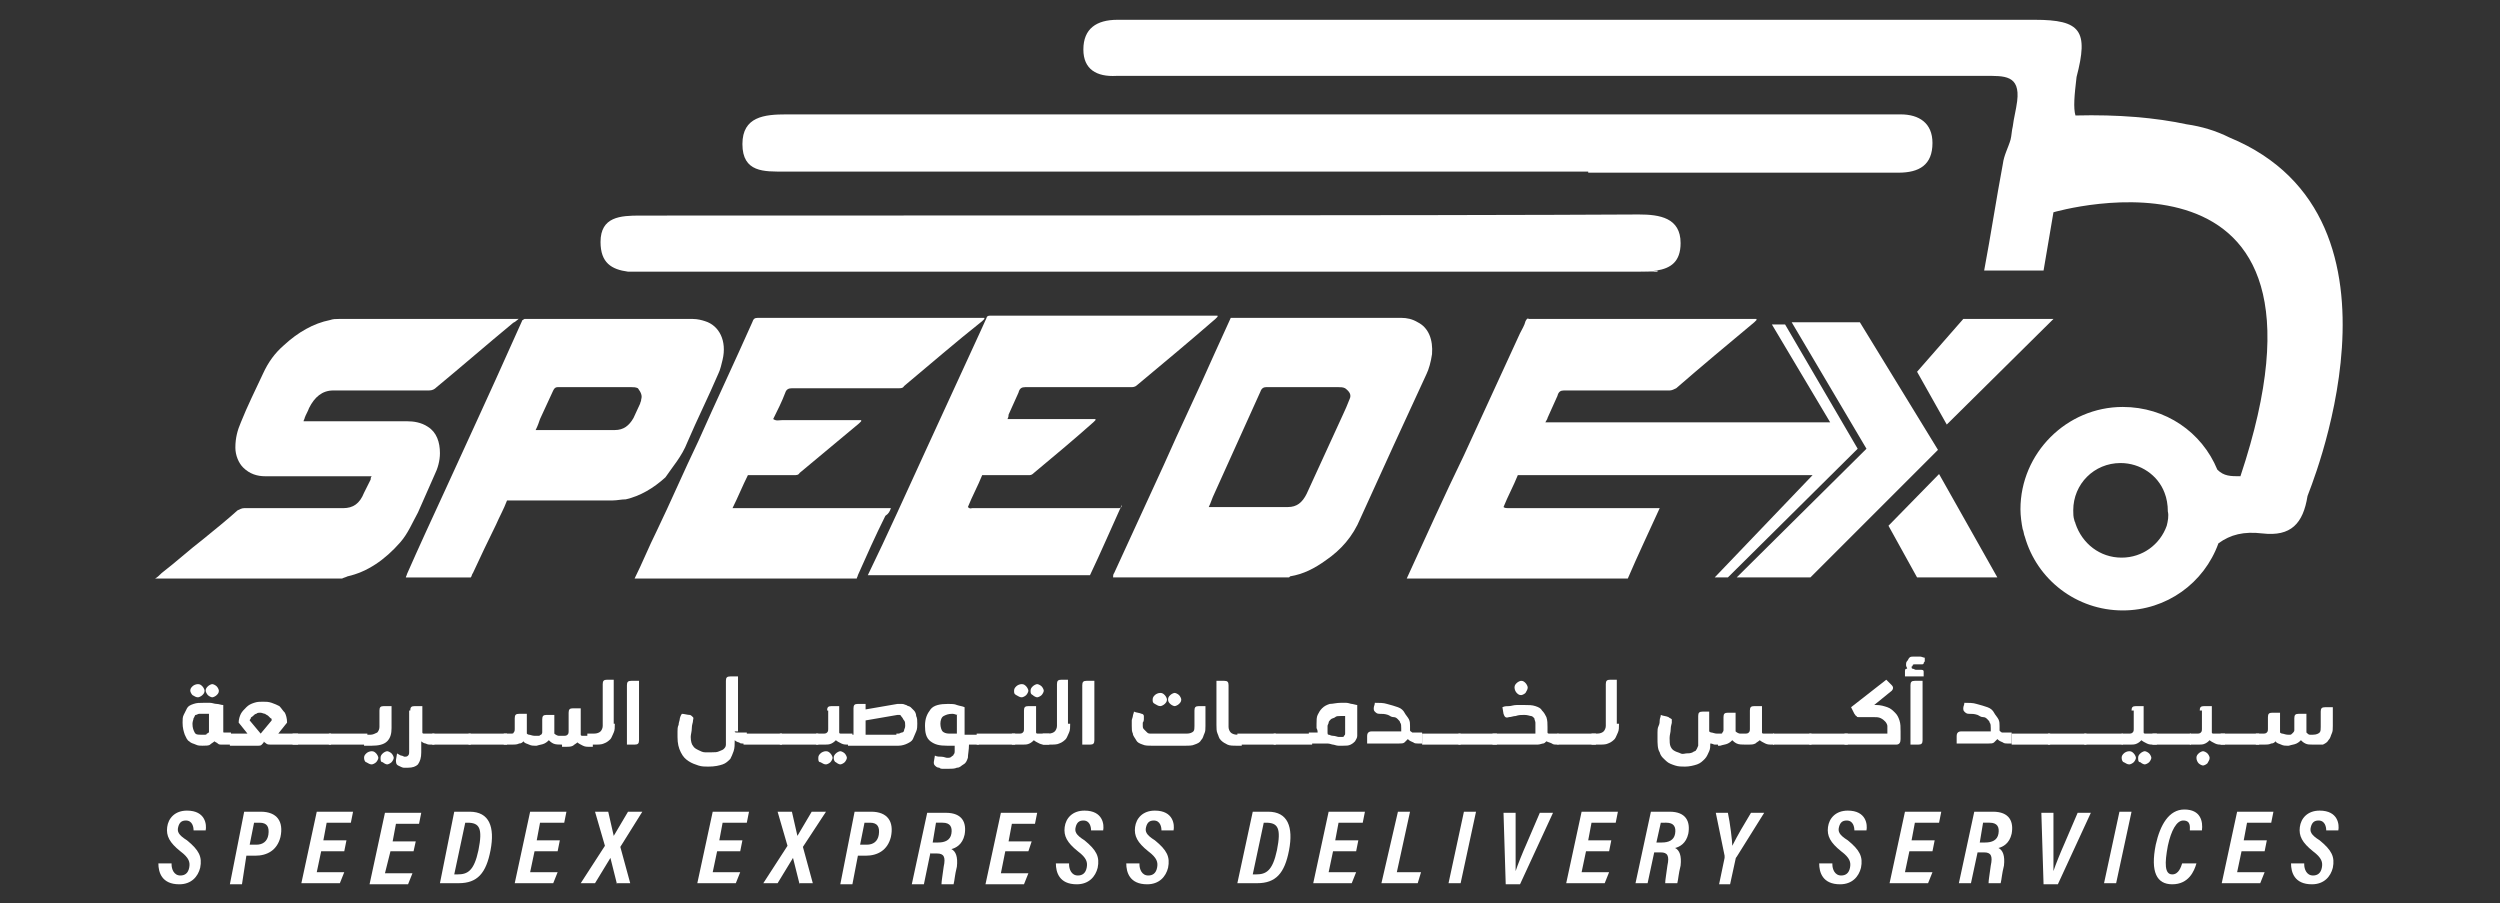 <?xml version="1.0" encoding="utf-8"?>
<!-- Generator: Adobe Illustrator 27.0.0, SVG Export Plug-In . SVG Version: 6.00 Build 0)  -->
<svg version="1.1" id="Layer_1" xmlns="http://www.w3.org/2000/svg" xmlns:xlink="http://www.w3.org/1999/xlink" x="0px" y="0px"
	 viewBox="0 0 227.3 82.1" style="enable-background:new 0 0 227.3 82.1;" xml:space="preserve">
<rect x="0" y="0" width="227.3" height="82.1" fill="#333333" stroke="none"/>
<style type="text/css">
	.st0{fill:#FFFFFF;}
</style>
<path class="st0" d="M168.9,40.8l-11.8,11.7h-1.2l8.9-9.3h-23.2v0H138c-0.4,1-0.9,1.9-1.3,2.9c0.1,0.1,0.3,0.1,0.4,0.1c1,0,2,0,3,0
	h10.8c-1,2.2-2,4.3-2.9,6.4h-20.1c1.7-3.7,3.4-7.5,5.2-11.2c1.7-3.7,3.4-7.4,5.1-11.1c0.2-0.4,0.4-0.7,0.5-1.1
	c0.1-0.2,0.2-0.3,0.3-0.2c0.1,0,0.2,0,0.2,0h20.5c0,0,0,0.1,0,0.1c-0.1,0.1-0.1,0.1-0.2,0.2c-2.4,2-4.8,4-7.1,6
	c-0.2,0.1-0.4,0.2-0.6,0.2c-3.2,0-6.4,0-9.6,0c-0.3,0-0.5,0.1-0.6,0.5c-0.3,0.7-0.6,1.3-0.9,2c0,0.1-0.1,0.2-0.2,0.4h25.9l-5.3-8.9
	h1.2L168.9,40.8z"/>
<polygon class="st0" points="176.2,40.9 164.6,52.5 157.9,52.5 169.7,40.8 162.9,29.3 169.1,29.3 "/>
<polygon class="st0" points="186.7,29 178.5,29 174.3,33.8 177,38.6 "/>
<polygon class="st0" points="171.7,47.8 174.3,52.5 181.6,52.5 176.3,43.1 "/>
<path class="st0" d="M130.2,32.2c0.1-1.3-0.3-2.4-1.3-2.9c-0.5-0.3-1-0.4-1.5-0.4c-5,0-10.1,0-15.1,0c-0.1,0-0.2,0-0.4,0
	c-0.5,1.1-1,2.2-1.5,3.3c-1.5,3.4-3.1,6.7-4.6,10.1c-1.5,3.3-3,6.5-4.5,9.8c-0.1,0.1-0.1,0.3-0.1,0.4c5.3,0,10.7,0,16,0
	c0,0,0.1-0.1,0.1-0.1c1.2-0.2,2.2-0.7,3.3-1.5c1.3-0.9,2.4-2.1,3.1-3.8c2-4.4,4-8.8,6-13.1C129.9,33.6,130.1,32.9,130.2,32.2z
	 M122.7,36.3c-0.2,0.5-0.4,1-0.6,1.4c-1.1,2.4-2.2,4.8-3.3,7.2c-0.4,0.8-0.9,1.2-1.7,1.2c-2.3,0-4.7,0-7,0c-0.1,0-0.1,0-0.2,0
	c0.2-0.4,0.3-0.8,0.5-1.2c1.4-3.1,2.8-6.2,4.2-9.3c0.1-0.3,0.3-0.4,0.5-0.4c2.2,0,4.4,0,6.6,0c0.2,0,0.4,0,0.6,0.1
	C122.7,35.6,122.9,35.9,122.7,36.3z"/>
<path class="st0" d="M47,29c-5.4,0-10.8,0-16.2,0c-0.3,0-0.5,0-0.8,0.1c-1.5,0.3-2.9,1.1-4.2,2.3c-0.8,0.7-1.4,1.5-1.9,2.6
	c-0.7,1.5-1.4,2.9-2,4.4c-0.3,0.7-0.5,1.4-0.5,2.3c0,0.7,0.3,1.4,0.7,1.8c0.6,0.6,1.3,0.8,2,0.8c3.1,0,6.2,0,9.3,0
	c0.1,0,0.3,0,0.4,0c-0.1,0.1-0.1,0.2-0.1,0.3c-0.2,0.4-0.4,0.8-0.6,1.2c-0.4,1-1,1.4-1.9,1.4c-3,0-6,0-9,0c-0.2,0-0.4,0.1-0.6,0.2
	c-1,0.9-2,1.7-3.1,2.6c-1.3,1-2.5,2.1-3.8,3.1c-0.2,0.2-0.4,0.4-0.6,0.5c5.7,0,11.4,0,17,0c0.2-0.1,0.3-0.1,0.5-0.2
	c1.8-0.4,3.4-1.5,4.8-3.1c0.7-0.8,1.1-1.8,1.6-2.7c0.5-1.1,1-2.3,1.5-3.4c0.3-0.6,0.5-1.3,0.5-2c0-1-0.3-1.9-1.1-2.4
	c-0.6-0.4-1.3-0.5-1.9-0.5c-3,0-6,0-9,0c-0.1,0-0.3,0-0.4,0c0-0.1,0.1-0.2,0.1-0.3c0.1-0.3,0.3-0.6,0.4-0.9c0.5-1,1.2-1.6,2.2-1.6
	c2.9,0,5.8,0,8.7,0c0.3,0,0.5-0.1,0.7-0.3c2.3-1.9,4.6-3.9,6.9-5.8c0.1-0.1,0.2-0.1,0.3-0.2C47.3,28.9,47.1,29,47,29z"/>
<path class="st0" d="M101.7,46.2c-3.4,0-6.9,0-10.3,0c-1,0-2,0-3,0c-0.1,0-0.2,0.1-0.4-0.1c0.4-1,0.9-1.9,1.3-2.9c0.2,0,0.3,0,0.4,0
	c1.3,0,2.6,0,3.8,0c0.2,0,0.3,0,0.5-0.2c1.8-1.5,3.6-3,5.4-4.6c0.1-0.1,0.1-0.1,0.2-0.2c0,0,0-0.1,0-0.1c-2.7,0-5.3,0-8,0
	c0.1-0.2,0.1-0.3,0.1-0.4c0.3-0.7,0.6-1.3,0.9-2c0.1-0.4,0.3-0.5,0.6-0.5c3.2,0,6.4,0,9.6,0c0.2,0,0.4,0,0.6-0.2c2.4-2,4.8-4,7.1-6
	c0.1-0.1,0.1-0.1,0.2-0.2c0,0,0-0.1,0-0.1c-0.1,0-0.3,0-0.4,0c-6.7,0-13.4,0-20.1,0c-0.1,0-0.2,0-0.2,0c-0.2,0-0.3,0.1-0.3,0.2
	c-0.2,0.4-0.3,0.7-0.5,1.1c-1.7,3.7-3.4,7.4-5.1,11.1c-1.7,3.7-3.4,7.5-5.2,11.2c6.7,0,13.4,0,20.2,0c1-2.1,1.9-4.2,2.9-6.4
	C102,46.2,101.8,46.2,101.7,46.2z"/>
<path class="st0" d="M81,46.2c-0.4,0-0.8,0-1.2,0c-0.4,0-0.8,0-1.2,0c-0.4,0-0.8,0-1.2,0c-0.4,0-0.8,0-1.2,0c-0.4,0-0.8,0-1.2,0
	s-0.8,0-1.2,0c-0.4,0-0.8,0-1.2,0c-0.4,0-0.8,0-1.2,0s-0.8,0-1.2,0s-0.8,0-1.2,0c-0.4,0-0.8,0-1.2,0c-0.4,0-0.8,0-1.2,0
	c0.5-1,0.9-2,1.4-3c1.4,0,2.8,0,4.2,0c0.2,0,0.4,0,0.5-0.2c1.8-1.5,3.6-3,5.4-4.5c0.1-0.1,0.1-0.1,0.2-0.2c0,0,0-0.1,0-0.1
	c-0.3,0-0.5,0-0.8,0c-0.3,0-0.6,0-0.8,0c-0.3,0-0.5,0-0.8,0c-0.3,0-0.5,0-0.8,0c-0.3,0-0.5,0-0.8,0c-0.3,0-0.6,0-0.8,0
	c-0.3,0-0.5,0-0.8,0c-0.3,0-0.5,0-0.8,0c-0.3,0-0.6,0-0.8,0c-0.3,0-0.5,0.1-0.8-0.1c0.4-0.8,0.8-1.6,1.1-2.4
	c0.1-0.3,0.3-0.4,0.6-0.4c3.2,0,6.4,0,9.7,0c0.2,0,0.4,0,0.5-0.2c2.4-2,4.7-4,7.1-5.9c0.1-0.1,0.1-0.1,0.2-0.2c0,0,0-0.1,0-0.1
	c-0.1,0-0.2,0-0.3,0c-6.8,0-13.5,0-20.3,0c-0.3,0-0.4,0.1-0.5,0.4c-1.6,3.6-3.3,7.2-4.9,10.8c-1.3,2.7-2.5,5.5-3.8,8.2
	c-0.7,1.4-1.3,2.9-2,4.3c6.7,0,13.4,0,20.2,0c0-0.1,0.1-0.2,0.1-0.3c0.8-1.8,1.6-3.6,2.5-5.4C80.8,46.7,80.9,46.5,81,46.2z"/>
<path class="st0" d="M62.5,40.2c0.9-2.1,1.9-4.1,2.8-6.2c0.2-0.4,0.3-0.9,0.4-1.3c0.4-1.7-0.3-3.1-1.6-3.5C63.8,29.1,63.4,29,63,29
	c-5,0-10.1,0-15.1,0c-0.1,0-0.2,0-0.2,0c-0.1,0-0.1,0.1-0.2,0.1l0,0c0,0,0,0,0,0c0,0,0,0,0,0c-0.3,0.7-0.6,1.3-0.9,2
	c-2,4.5-4.1,9-6.1,13.4c-1.2,2.6-2.4,5.2-3.5,7.7c0,0.1-0.1,0.2-0.1,0.3c2,0,3.9,0,5.9,0c0.1-0.1,0.1-0.3,0.2-0.4
	c0.7-1.5,1.4-3,2.1-4.4c0.3-0.7,0.7-1.4,1-2.2c0.1,0,0.3,0,0.4,0c3.1,0,6.1,0,9.2,0c0.4,0,0.8-0.1,1.2-0.1c1.3-0.3,2.5-1,3.6-2
	C61.1,42.5,62,41.5,62.5,40.2z M58.3,36.3c0,0.2-0.1,0.3-0.1,0.4c-0.2,0.4-0.4,0.9-0.6,1.3c-0.4,0.7-0.9,1.1-1.7,1.1
	c-1.5,0-3,0-4.5,0c-0.9,0-1.7,0-2.7,0c0.2-0.4,0.3-0.7,0.4-1c0.4-0.9,0.8-1.7,1.2-2.6c0.1-0.2,0.2-0.3,0.4-0.3c2.2,0,4.5,0,6.7,0
	c0.2,0,0.4,0,0.6,0.1C58.3,35.7,58.4,36,58.3,36.3z"/>
<g>
	<path class="st0" d="M21,66.7v1h-0.8c-0.2,0-0.3,0-0.4-0.1c-0.1-0.1-0.2-0.1-0.3-0.2c-0.1,0.1-0.3,0.2-0.4,0.3s-0.4,0.1-0.7,0.1
		c-0.2,0-0.4,0-0.6-0.1c-0.2-0.1-0.4-0.1-0.6-0.3c-0.2-0.1-0.3-0.4-0.4-0.6c-0.1-0.3-0.2-0.6-0.2-1.1c0-0.3,0-0.5,0.1-0.7
		s0.2-0.4,0.3-0.6c0.1-0.2,0.3-0.3,0.6-0.4s0.5-0.1,0.9-0.1c0.2,0,0.4,0,0.6,0s0.4,0.1,0.6,0.1s0.4,0.1,0.6,0.1v2.4
		c0,0.1,0,0.1,0.1,0.1c0,0,0.1,0,0.1,0H21z M17.3,62.8c0-0.2,0.1-0.3,0.2-0.4s0.3-0.2,0.5-0.2c0.2,0,0.3,0.1,0.4,0.2
		c0.1,0.1,0.2,0.3,0.2,0.4c0,0.2-0.1,0.3-0.2,0.4c-0.1,0.1-0.3,0.2-0.4,0.2c-0.2,0-0.3-0.1-0.5-0.2C17.4,63.1,17.3,62.9,17.3,62.8z
		 M19.1,64.9c-0.1,0-0.2,0-0.4,0c-0.1,0-0.2,0-0.3,0c-0.1,0-0.2,0-0.3,0c-0.1,0-0.2,0.1-0.3,0.1s-0.1,0.2-0.2,0.3
		c0,0.1-0.1,0.3-0.1,0.5c0,0.4,0.1,0.6,0.2,0.8c0.1,0.2,0.3,0.2,0.6,0.2c0.1,0,0.2,0,0.3,0s0.2,0,0.2-0.1c0.1,0,0.1-0.1,0.2-0.1
		V64.9z M18.7,62.8c0-0.2,0.1-0.3,0.2-0.4c0.1-0.1,0.3-0.2,0.4-0.2s0.3,0.1,0.4,0.2s0.2,0.3,0.2,0.4c0,0.2-0.1,0.3-0.2,0.4
		c-0.1,0.1-0.3,0.2-0.4,0.2s-0.3-0.1-0.4-0.2C18.8,63.1,18.7,62.9,18.7,62.8z"/>
	<path class="st0" d="M20.7,66.7h1.8l-0.8-1c0-0.3,0.1-0.6,0.2-0.8c0.1-0.2,0.3-0.4,0.5-0.6c0.2-0.2,0.4-0.3,0.7-0.4
		c0.3-0.1,0.5-0.1,0.8-0.1c0.3,0,0.5,0,0.8,0.1c0.3,0.1,0.5,0.2,0.7,0.3c0.2,0.2,0.3,0.4,0.5,0.6c0.1,0.2,0.2,0.5,0.2,0.9l-0.8,1
		h1.8v1h-2.5c-0.1,0-0.3,0-0.4-0.1s-0.2-0.1-0.2-0.2c0,0.1-0.1,0.2-0.2,0.3s-0.2,0.1-0.3,0.1h-2.6V66.7z M22.7,65.5l1,1.2l1-1.2
		c0-0.1,0-0.2-0.1-0.2c-0.1-0.1-0.1-0.1-0.2-0.2s-0.2-0.1-0.3-0.2c-0.1,0-0.3-0.1-0.4-0.1c-0.2,0-0.3,0-0.4,0.1
		c-0.1,0-0.2,0.1-0.3,0.2c-0.1,0.1-0.2,0.1-0.2,0.2S22.7,65.4,22.7,65.5z"/>
	<path class="st0" d="M26.6,66.7h3.5v1h-3.5V66.7z"/>
	<path class="st0" d="M29.9,66.7h3.5v1h-3.5V66.7z"/>
	<path class="st0" d="M34.5,64.6c0-0.3,0.1-0.4,0.4-0.4h0.7v2c0,0.5-0.1,0.9-0.4,1.2c-0.3,0.3-0.8,0.4-1.4,0.4h-0.7v-1h0.6
		c0.2,0,0.4-0.1,0.6-0.2c0.1-0.1,0.2-0.3,0.2-0.5V64.6z M33.1,68.9c0-0.2,0.1-0.3,0.2-0.4s0.3-0.2,0.5-0.2c0.2,0,0.3,0.1,0.4,0.2
		s0.2,0.3,0.2,0.4s-0.1,0.3-0.2,0.4c-0.1,0.1-0.3,0.2-0.4,0.2c-0.2,0-0.3-0.1-0.5-0.2C33.2,69.3,33.1,69.1,33.1,68.9z M34.6,68.9
		c0-0.2,0.1-0.3,0.2-0.4c0.1-0.1,0.3-0.2,0.4-0.2s0.3,0.1,0.4,0.2s0.2,0.3,0.2,0.4s-0.1,0.3-0.2,0.4c-0.1,0.1-0.3,0.2-0.4,0.2
		s-0.3-0.1-0.4-0.2C34.6,69.3,34.6,69.1,34.6,68.9z"/>
	<path class="st0" d="M37.3,64.6c0-0.3,0.1-0.4,0.4-0.4h0.7v2.4c0,0.1,0.1,0.1,0.2,0.1s0.3,0,0.5,0h0.4v1h-0.4c-0.1,0-0.2,0-0.4-0.1
		c-0.1,0-0.3-0.1-0.4-0.2v1c0,0.5-0.1,0.8-0.3,1.1c-0.2,0.2-0.5,0.3-0.9,0.3c-0.1,0-0.2,0-0.4,0c-0.1,0-0.3-0.1-0.5-0.2
		c-0.2-0.1-0.2-0.3-0.2-0.5l0.1-0.6c0.2,0.1,0.3,0.2,0.4,0.2s0.2,0.1,0.3,0.1c0.1,0,0.2,0,0.3-0.1s0.1-0.2,0.1-0.4V64.6z"/>
	<path class="st0" d="M39.3,66.7h3.5v1h-3.5V66.7z"/>
	<path class="st0" d="M42.6,66.7h3.5v1h-3.5V66.7z"/>
	<path class="st0" d="M51.1,67.7c-0.3,0-0.6,0-0.8-0.1c-0.2-0.1-0.3-0.2-0.4-0.3c-0.1,0.1-0.2,0.2-0.4,0.3c-0.2,0.1-0.4,0.1-0.7,0.2
		h-0.2c-0.1,0-0.3,0-0.5-0.1s-0.4-0.1-0.5-0.3c-0.1,0.1-0.2,0.2-0.4,0.2c-0.2,0.1-0.4,0.1-0.6,0.1h-0.8v-1h0.6c0.2,0,0.3,0,0.3-0.1
		c0.1-0.1,0.1-0.2,0.1-0.3v-1c0-0.3,0.1-0.4,0.4-0.4h0.7v1.8c0,0,0.1,0.1,0.2,0.1s0.3,0.1,0.5,0.1c0.1,0,0.1,0,0.2,0s0.1,0,0.2,0
		c0.1,0,0.1-0.1,0.2-0.1c0,0,0.1-0.1,0.1-0.2v-1.2c0-0.3,0.1-0.4,0.4-0.4h0.7v1.7c0.1,0.1,0.3,0.2,0.4,0.2c0.2,0,0.3,0,0.4,0h0
		c0.2,0,0.3,0,0.4-0.1c0.1-0.1,0.1-0.2,0.1-0.3v-1.7c0-0.3,0.1-0.4,0.4-0.4h0.7v2.4c0,0.1,0.1,0.1,0.2,0.1c0.1,0,0.3,0,0.5,0h0.4v1
		h-0.4c-0.1,0-0.3,0-0.5-0.1c-0.2-0.1-0.4-0.2-0.5-0.3c-0.1,0.1-0.3,0.2-0.4,0.3c-0.2,0.1-0.4,0.1-0.6,0.1H51.1z"/>
	<path class="st0" d="M55.9,65.8c0,0.3,0,0.6-0.1,0.8c-0.1,0.2-0.2,0.5-0.3,0.6s-0.3,0.3-0.6,0.4c-0.2,0.1-0.5,0.1-0.9,0.1h-0.6v-1
		H54c0.3,0,0.5-0.1,0.6-0.2s0.2-0.3,0.2-0.5v-3.8c0-0.3,0.1-0.4,0.4-0.4h0.6V65.8z"/>
	<path class="st0" d="M58.1,67.3c0,0.3-0.1,0.4-0.4,0.4H57v-5.4c0-0.3,0.1-0.4,0.4-0.4h0.7V67.3z"/>
	<path class="st0" d="M66.8,66.5c0,0.1,0.1,0.1,0.2,0.1c0.1,0,0.3,0,0.5,0h0.4v1h-0.4c-0.1,0-0.2,0-0.3-0.1c-0.1,0-0.3-0.1-0.4-0.2
		c0,0.4,0,0.7-0.1,1c-0.1,0.3-0.2,0.5-0.3,0.7c-0.2,0.2-0.4,0.4-0.7,0.5s-0.7,0.2-1.3,0.2c-0.3,0-0.6,0-0.9-0.1s-0.6-0.2-0.9-0.4
		c-0.3-0.2-0.5-0.4-0.7-0.8s-0.3-0.8-0.3-1.4c0-0.1,0-0.3,0-0.5s0-0.4,0.1-0.6c0-0.2,0.1-0.4,0.1-0.5s0.1-0.4,0.2-0.5
		c0.2,0,0.5,0.1,0.7,0.1c0.1,0,0.2,0.1,0.3,0.2s0,0.2,0,0.4c0,0.1-0.1,0.3-0.1,0.6s-0.1,0.6-0.1,0.8c0,0.4,0.1,0.7,0.2,0.8
		c0.1,0.2,0.3,0.3,0.5,0.4c0.2,0.1,0.4,0.2,0.6,0.2s0.4,0,0.6,0c0.3,0,0.5,0,0.7-0.1s0.3-0.1,0.4-0.2c0.1-0.1,0.2-0.2,0.2-0.4
		s0-0.3,0-0.6v-5.2c0-0.3,0.1-0.4,0.4-0.4h0.7V66.5z"/>
	<path class="st0" d="M67.6,66.7h3.5v1h-3.5V66.7z"/>
	<path class="st0" d="M70.9,66.7h3.5v1h-3.5V66.7z"/>
	<path class="st0" d="M75.2,64.6c0-0.3,0.1-0.4,0.4-0.4h0.7v2.4c0,0.1,0.1,0.1,0.2,0.1c0.1,0,0.3,0,0.6,0h0.4v1H77
		c-0.1,0-0.3,0-0.5-0.1s-0.4-0.2-0.5-0.3c-0.1,0.1-0.2,0.2-0.4,0.3c-0.2,0.1-0.4,0.1-0.6,0.1h-0.8v-1h0.6c0.2,0,0.3,0,0.4-0.1
		c0.1-0.1,0.1-0.2,0.1-0.3V64.6z M74.4,68.9c0-0.2,0.1-0.3,0.2-0.4s0.3-0.2,0.5-0.2c0.2,0,0.3,0.1,0.4,0.2s0.2,0.3,0.2,0.4
		s-0.1,0.3-0.2,0.4c-0.1,0.1-0.3,0.2-0.4,0.2c-0.2,0-0.3-0.1-0.5-0.2C74.4,69.3,74.4,69.1,74.4,68.9z M75.8,68.9
		c0-0.2,0.1-0.3,0.2-0.4c0.1-0.1,0.3-0.2,0.4-0.2s0.3,0.1,0.4,0.2c0.1,0.1,0.2,0.3,0.2,0.4s-0.1,0.3-0.2,0.4
		c-0.1,0.1-0.3,0.2-0.4,0.2s-0.3-0.1-0.4-0.2C75.9,69.3,75.8,69.1,75.8,68.9z"/>
	<path class="st0" d="M77.6,64.4c0-0.3,0.1-0.4,0.4-0.4h0.7v0.5l2.9-0.5c0.1,0,0.2,0,0.4,0c0.2,0,0.3,0.1,0.4,0.1
		c0.1,0.1,0.3,0.1,0.4,0.2c0.1,0.1,0.2,0.2,0.3,0.3c0.1,0.1,0.2,0.3,0.2,0.5c0.1,0.2,0.1,0.4,0.1,0.7c0,0.2,0,0.5-0.1,0.7
		S83.1,67,83,67.2c-0.1,0.2-0.3,0.3-0.5,0.4c-0.2,0.1-0.5,0.2-0.8,0.2h-4.6v-1h0.5V64.4z M81.5,66.7c0.1,0,0.1,0,0.2,0
		c0.1,0,0.2-0.1,0.3-0.1s0.2-0.1,0.2-0.2s0.1-0.2,0.1-0.4c0-0.2,0-0.4-0.1-0.5c-0.1-0.1-0.1-0.2-0.2-0.3S81.9,65,81.8,65
		c-0.1,0-0.2,0-0.2,0l-2.9,0.5v1.3H81.5z"/>
	<path class="st0" d="M89,67.7h-0.9c0,0.5-0.1,0.9-0.1,1.2c-0.1,0.3-0.2,0.5-0.4,0.6c-0.2,0.1-0.3,0.3-0.6,0.3
		c-0.2,0.1-0.5,0.1-0.8,0.1c-0.1,0-0.2,0-0.4,0c-0.2,0-0.3,0-0.4-0.1c-0.2,0-0.3-0.1-0.4-0.2c-0.1-0.1-0.1-0.2-0.1-0.3l0.1-0.6
		c0.2,0.1,0.4,0.1,0.6,0.1c0.2,0,0.4,0.1,0.5,0.1c0.2,0,0.3,0,0.4-0.1s0.2-0.1,0.2-0.2c0.1-0.1,0.1-0.2,0.1-0.3c0-0.1,0-0.3,0-0.5
		h-0.7c-0.7,0-1.1-0.1-1.5-0.4s-0.5-0.8-0.5-1.4c0-0.7,0.2-1.1,0.5-1.5s0.9-0.5,1.6-0.5c0.3,0,0.6,0,0.8,0.1
		c0.3,0.1,0.5,0.1,0.7,0.2v2.5H89V67.7z M87.1,65c-0.2,0-0.3-0.1-0.5-0.1c-0.4,0-0.6,0.1-0.8,0.2c-0.2,0.1-0.3,0.4-0.3,0.7
		s0.1,0.6,0.2,0.7s0.3,0.2,0.6,0.2h0.7V65z"/>
	<path class="st0" d="M88.8,66.7h3.5v1h-3.5V66.7z"/>
	<path class="st0" d="M93.1,64.6c0-0.3,0.1-0.4,0.4-0.4h0.7v2.4c0,0.1,0.1,0.1,0.2,0.1c0.1,0,0.3,0,0.6,0h0.4v1h-0.4
		c-0.1,0-0.3,0-0.5-0.1s-0.4-0.2-0.5-0.3c-0.1,0.1-0.2,0.2-0.4,0.3c-0.2,0.1-0.4,0.1-0.6,0.1H92v-1h0.6c0.2,0,0.3,0,0.4-0.1
		c0.1-0.1,0.1-0.2,0.1-0.3V64.6z M92.2,62.8c0-0.2,0.1-0.3,0.2-0.4s0.3-0.2,0.5-0.2c0.2,0,0.3,0.1,0.4,0.2s0.2,0.3,0.2,0.4
		s-0.1,0.3-0.2,0.4s-0.3,0.2-0.4,0.2c-0.2,0-0.3-0.1-0.5-0.2S92.2,63,92.2,62.8z M93.7,62.8c0-0.2,0.1-0.3,0.2-0.4
		c0.1-0.1,0.3-0.2,0.4-0.2s0.3,0.1,0.4,0.2c0.1,0.1,0.2,0.3,0.2,0.4s-0.1,0.3-0.2,0.4c-0.1,0.1-0.3,0.2-0.4,0.2s-0.3-0.1-0.4-0.2
		C93.7,63.1,93.7,63,93.7,62.8z"/>
	<path class="st0" d="M97.3,65.8c0,0.3,0,0.6-0.1,0.8c-0.1,0.2-0.2,0.5-0.3,0.6s-0.3,0.3-0.6,0.4c-0.2,0.1-0.5,0.1-0.9,0.1h-0.6v-1
		h0.5c0.3,0,0.5-0.1,0.6-0.2s0.2-0.3,0.2-0.5v-3.8c0-0.3,0.1-0.4,0.4-0.4h0.6V65.8z"/>
	<path class="st0" d="M99.5,67.3c0,0.3-0.1,0.4-0.4,0.4h-0.7v-5.4c0-0.3,0.1-0.4,0.4-0.4h0.7V67.3z"/>
	<path class="st0" d="M109.6,64.1V66c0,0.3,0,0.5-0.1,0.7c-0.1,0.2-0.1,0.4-0.3,0.6c-0.1,0.2-0.3,0.3-0.6,0.4
		c-0.2,0.1-0.5,0.1-0.9,0.1h-2.9c-0.4,0-0.7,0-0.9-0.1c-0.3-0.1-0.5-0.2-0.6-0.4s-0.3-0.4-0.3-0.6c-0.1-0.2-0.1-0.4-0.1-0.7
		c0-0.2,0-0.4,0-0.5s0.1-0.3,0.1-0.4c0-0.1,0.1-0.3,0.1-0.4c0.2,0.1,0.5,0.1,0.7,0.2c0.1,0,0.2,0.1,0.2,0.2c0,0.1,0,0.2,0,0.3
		c0,0.2-0.1,0.3-0.1,0.3c0,0.1,0,0.2,0,0.2c0,0.2,0,0.3,0.1,0.4c0.1,0.1,0.2,0.2,0.3,0.3s0.2,0.1,0.4,0.1c0.1,0,0.3,0,0.5,0h2.7
		c0.3,0,0.5-0.1,0.6-0.2c0.1-0.1,0.1-0.3,0.1-0.5v-1.4c0-0.3,0.1-0.4,0.4-0.4H109.6z M104.8,63.6c0-0.2,0.1-0.3,0.2-0.4
		s0.3-0.2,0.5-0.2c0.2,0,0.3,0.1,0.4,0.2s0.2,0.3,0.2,0.4c0,0.2-0.1,0.3-0.2,0.4c-0.1,0.1-0.3,0.2-0.4,0.2c-0.2,0-0.3-0.1-0.5-0.2
		C104.8,63.9,104.8,63.8,104.8,63.6z M106.2,63.6c0-0.2,0.1-0.3,0.2-0.4c0.1-0.1,0.3-0.2,0.4-0.2s0.3,0.1,0.4,0.2s0.2,0.3,0.2,0.4
		c0,0.2-0.1,0.3-0.2,0.4c-0.1,0.1-0.3,0.2-0.4,0.2s-0.3-0.1-0.4-0.2C106.3,63.9,106.2,63.8,106.2,63.6z"/>
	<path class="st0" d="M110.6,61.9h0.7c0.3,0,0.4,0.1,0.4,0.4v3.8c0,0.2,0.1,0.4,0.2,0.5c0.1,0.1,0.3,0.2,0.6,0.2h0.4v1h-0.4
		c-0.4,0-0.7,0-0.9-0.1c-0.2-0.1-0.4-0.2-0.6-0.4s-0.2-0.4-0.3-0.6s-0.1-0.5-0.1-0.8V61.9z"/>
	<path class="st0" d="M112.5,66.7h3.5v1h-3.5V66.7z"/>
	<path class="st0" d="M115.8,66.7h3.5v1h-3.5V66.7z"/>
	<path class="st0" d="M121.9,63.9c0.1,0,0.3,0,0.5,0s0.4,0.1,0.5,0.1s0.4,0.1,0.5,0.1v2.3c0,0.2,0,0.3,0,0.5c0,0.2-0.1,0.3-0.2,0.5
		c-0.1,0.1-0.2,0.2-0.4,0.3c-0.2,0.1-0.4,0.1-0.7,0.1c-0.1,0-0.3,0-0.4,0c-0.2,0-0.4-0.1-0.5-0.1c-0.1,0-0.3-0.1-0.5-0.1H119v-1h0.8
		c0-0.1,0-0.2-0.1-0.4c0-0.1,0-0.3,0-0.4c0-0.3,0-0.6,0.1-0.8c0.1-0.2,0.2-0.4,0.4-0.6c0.2-0.2,0.4-0.3,0.7-0.4
		C121.2,64,121.5,63.9,121.9,63.9z M122.4,65.1c-0.1,0-0.1,0-0.2,0s-0.2,0-0.3,0c-0.2,0-0.4,0-0.5,0.1s-0.3,0.1-0.4,0.2
		c-0.1,0.1-0.2,0.2-0.2,0.3c0,0.1-0.1,0.2-0.1,0.3c0,0.1,0,0.2,0,0.3c0,0.1,0,0.2,0,0.3c0,0.1,0,0.2,0.1,0.2c0.1,0,0.2,0.1,0.4,0.1
		c0.2,0,0.4,0.1,0.5,0.1c0.1,0,0.2,0,0.3,0s0.2,0,0.2-0.1c0.1-0.1,0.1-0.1,0.1-0.3V65.1z"/>
	<path class="st0" d="M127.4,66.7v-0.5c0-0.2,0-0.4-0.1-0.5c0-0.1-0.1-0.2-0.2-0.3c-0.1-0.1-0.2-0.2-0.4-0.2s-0.3-0.1-0.5-0.2
		c-0.3-0.1-0.5-0.1-0.8-0.1c-0.2,0-0.3-0.1-0.4-0.2c-0.1-0.1-0.1-0.2-0.1-0.3c0-0.2,0.1-0.3,0.1-0.5c0.4,0,0.8,0,1.1,0.1
		c0.4,0.1,0.7,0.2,1,0.3c0.3,0.1,0.5,0.3,0.6,0.5s0.3,0.4,0.4,0.6c0.1,0.2,0.1,0.4,0.1,0.6v0.4c0,0.1,0.1,0.1,0.2,0.2
		c0.1,0,0.3,0,0.5,0h0.4v1h-0.4c-0.1,0-0.3,0-0.4-0.1c-0.2-0.1-0.3-0.1-0.5-0.3c-0.1,0.1-0.2,0.2-0.3,0.3s-0.3,0.1-0.5,0.1h-2.9
		v-0.7c0-0.2,0.1-0.4,0.4-0.4H127.4z"/>
	<path class="st0" d="M129.3,66.7h3.5v1h-3.5V66.7z"/>
	<path class="st0" d="M132.6,66.7h3.5v1h-3.5V66.7z"/>
	<path class="st0" d="M141.5,67.7c-0.1,0-0.3,0-0.4-0.1c-0.2-0.1-0.3-0.1-0.5-0.2c-0.1,0.1-0.2,0.2-0.3,0.2s-0.3,0.1-0.5,0.1h-4.1
		v-1h3.9v-0.5c0-0.2,0-0.4,0-0.5c0-0.1-0.1-0.3-0.1-0.4c-0.1-0.1-0.2-0.2-0.3-0.2s-0.3-0.1-0.6-0.1c-0.3,0-0.5,0-0.8,0.1
		c-0.2,0-0.4,0.1-0.6,0.1c-0.3,0.1-0.4,0-0.5-0.3l-0.1-0.6c0.2-0.1,0.4-0.1,0.6-0.1c0.2,0,0.4-0.1,0.7-0.1c0.2,0,0.5,0,0.7,0
		c0.4,0,0.7,0,1,0.1c0.3,0.1,0.5,0.2,0.6,0.4c0.2,0.2,0.3,0.4,0.4,0.6c0.1,0.3,0.1,0.6,0.1,0.9v0.5c0,0.1,0.1,0.1,0.2,0.1
		c0.1,0,0.3,0,0.5,0h0.3v1H141.5z M137.7,62.5c0-0.2,0.1-0.3,0.2-0.4c0.1-0.1,0.3-0.2,0.4-0.2c0.2,0,0.3,0.1,0.4,0.2
		c0.1,0.1,0.2,0.3,0.2,0.4c0,0.2-0.1,0.3-0.2,0.5c-0.1,0.1-0.3,0.2-0.4,0.2c-0.2,0-0.3-0.1-0.4-0.2
		C137.8,62.9,137.7,62.7,137.7,62.5z"/>
	<path class="st0" d="M141.6,66.7h3.5v1h-3.5V66.7z"/>
	<path class="st0" d="M147.2,65.8c0,0.3,0,0.6-0.1,0.8c-0.1,0.2-0.2,0.5-0.3,0.6s-0.3,0.3-0.6,0.4c-0.2,0.1-0.5,0.1-0.9,0.1h-0.6v-1
		h0.5c0.3,0,0.5-0.1,0.6-0.2s0.2-0.3,0.2-0.5v-3.8c0-0.3,0.1-0.4,0.4-0.4h0.6V65.8z"/>
	<path class="st0" d="M156.2,67.7c-0.1,0-0.2,0-0.3,0s-0.2-0.1-0.4-0.1c0,0.2,0,0.5-0.1,0.7s-0.2,0.5-0.4,0.7s-0.4,0.4-0.7,0.5
		c-0.3,0.1-0.7,0.2-1.1,0.2c-0.3,0-0.6,0-0.9-0.1s-0.6-0.2-0.8-0.4c-0.2-0.2-0.5-0.4-0.6-0.8c-0.2-0.3-0.2-0.8-0.2-1.3
		c0-0.1,0-0.3,0-0.5c0-0.2,0-0.4,0.1-0.6s0.1-0.4,0.1-0.5c0-0.2,0.1-0.3,0.1-0.5c0.2,0.1,0.5,0.1,0.7,0.2c0.1,0.1,0.2,0.1,0.3,0.2
		c0,0.1,0,0.2,0,0.3c0,0.1-0.1,0.3-0.1,0.6s-0.1,0.5-0.1,0.8c0,0.3,0,0.6,0.1,0.8c0.1,0.2,0.2,0.3,0.4,0.4c0.2,0.1,0.3,0.1,0.5,0.2
		s0.4,0,0.5,0c0.2,0,0.4,0,0.6-0.1c0.1-0.1,0.3-0.1,0.3-0.2c0.1-0.1,0.1-0.2,0.2-0.4c0-0.1,0-0.3,0-0.4v-2.3c0-0.3,0.1-0.4,0.4-0.4
		h0.6v1.8c0,0,0.1,0.1,0.2,0.1c0.1,0,0.3,0.1,0.5,0.1c0.1,0,0.1,0,0.2,0s0.1,0,0.2,0c0.1,0,0.1-0.1,0.1-0.1s0.1-0.1,0.1-0.2v-1.2
		c0-0.3,0.1-0.4,0.4-0.4h0.7v1.7c0.1,0.1,0.3,0.2,0.4,0.2c0.2,0,0.3,0,0.4,0c0.2,0,0.3,0,0.4-0.1c0.1-0.1,0.1-0.2,0.1-0.3v-1.7
		c0-0.3,0.1-0.4,0.4-0.4h0.7v2.4c0,0.1,0.1,0.1,0.2,0.1c0.1,0,0.3,0,0.5,0h0.4v1H161c-0.1,0-0.3,0-0.5-0.1c-0.2-0.1-0.4-0.2-0.5-0.3
		c-0.1,0.1-0.3,0.2-0.4,0.3c-0.2,0.1-0.4,0.1-0.6,0.1h-0.3c-0.3,0-0.6,0-0.8-0.1c-0.2-0.1-0.3-0.2-0.4-0.3c-0.1,0.1-0.2,0.2-0.4,0.3
		s-0.4,0.1-0.7,0.2H156.2z"/>
	<path class="st0" d="M161.2,66.7h3.5v1h-3.5V66.7z"/>
	<path class="st0" d="M164.5,66.7h3.5v1h-3.5V66.7z"/>
	<path class="st0" d="M167.7,67.7v-1h3.9v-0.2c0-0.2,0-0.3,0-0.5c0-0.1-0.1-0.3-0.2-0.4c-0.1-0.1-0.2-0.2-0.4-0.3
		c-0.2-0.1-0.4-0.1-0.7-0.1H169c-0.1,0-0.2,0-0.2-0.1c-0.1,0-0.1-0.1-0.2-0.2c-0.1-0.2-0.2-0.4-0.3-0.6l3.2-2.5
		c0.2,0.2,0.3,0.3,0.5,0.5c0.2,0.2,0.1,0.4,0,0.5l-1.6,1.3h0.2c0.4,0,0.7,0.1,1,0.2s0.5,0.3,0.7,0.5c0.2,0.2,0.3,0.4,0.4,0.7
		s0.1,0.6,0.1,1v0.7c0,0.3-0.1,0.5-0.4,0.5H167.7z"/>
	<path class="st0" d="M173.2,61.4V61c0-0.2,0.1-0.2,0.2-0.2c0-0.1-0.1-0.2-0.1-0.3c0-0.2,0-0.3,0.1-0.4c0.1-0.1,0.1-0.2,0.2-0.3
		s0.2-0.1,0.3-0.1c0.1,0,0.3,0,0.4,0c0.1,0,0.2,0,0.3,0c0.1,0,0.3,0.1,0.4,0.1c0,0.1,0,0.2,0,0.3c0,0.1-0.1,0.1-0.1,0.2
		s-0.1,0.1-0.2,0.1c-0.1,0-0.3,0-0.5,0c-0.2,0-0.3,0-0.3,0.1s-0.1,0.1-0.1,0.1c0,0.1,0,0.2,0.1,0.2c0.1,0,0.2,0.1,0.3,0.1h0.5
		c0.2,0,0.2,0.1,0.2,0.2v0.4H173.2z M174.8,67.3c0,0.3-0.1,0.4-0.4,0.4h-0.7v-5.4c0-0.3,0.1-0.4,0.4-0.4h0.7V67.3z"/>
	<path class="st0" d="M181,66.7v-0.5c0-0.2,0-0.4-0.1-0.5c0-0.1-0.1-0.2-0.2-0.3c-0.1-0.1-0.2-0.2-0.4-0.2s-0.3-0.1-0.5-0.2
		c-0.3-0.1-0.5-0.1-0.8-0.1c-0.2,0-0.3-0.1-0.4-0.2c-0.1-0.1-0.1-0.2-0.1-0.3c0-0.2,0.1-0.3,0.1-0.5c0.4,0,0.8,0,1.1,0.1
		c0.4,0.1,0.7,0.2,1,0.3c0.3,0.1,0.5,0.3,0.6,0.5s0.3,0.4,0.4,0.6c0.1,0.2,0.1,0.4,0.1,0.6v0.4c0,0.1,0.1,0.1,0.2,0.2
		c0.1,0,0.3,0,0.5,0h0.4v1h-0.4c-0.1,0-0.3,0-0.4-0.1c-0.2-0.1-0.3-0.1-0.5-0.3c-0.1,0.1-0.2,0.2-0.3,0.3s-0.3,0.1-0.5,0.1h-2.9
		v-0.7c0-0.2,0.1-0.4,0.4-0.4H181z"/>
	<path class="st0" d="M182.9,66.7h3.5v1h-3.5V66.7z"/>
	<path class="st0" d="M186.2,66.7h3.5v1h-3.5V66.7z"/>
	<path class="st0" d="M189.5,66.7h3.5v1h-3.5V66.7z"/>
	<path class="st0" d="M193.8,64.6c0-0.3,0.1-0.4,0.4-0.4h0.7v2.4c0,0.1,0.1,0.1,0.2,0.1c0.1,0,0.3,0,0.6,0h0.4v1h-0.4
		c-0.1,0-0.3,0-0.5-0.1s-0.4-0.2-0.5-0.3c-0.1,0.1-0.2,0.2-0.4,0.3c-0.2,0.1-0.4,0.1-0.6,0.1h-0.8v-1h0.6c0.2,0,0.3,0,0.4-0.1
		c0.1-0.1,0.1-0.2,0.1-0.3V64.6z M192.9,68.9c0-0.2,0.1-0.3,0.2-0.4s0.3-0.2,0.5-0.2c0.2,0,0.3,0.1,0.4,0.2s0.2,0.3,0.2,0.4
		s-0.1,0.3-0.2,0.4c-0.1,0.1-0.3,0.2-0.4,0.2c-0.2,0-0.3-0.1-0.5-0.2C193,69.3,192.9,69.1,192.9,68.9z M194.4,68.9
		c0-0.2,0.1-0.3,0.2-0.4c0.1-0.1,0.3-0.2,0.4-0.2s0.3,0.1,0.4,0.2c0.1,0.1,0.2,0.3,0.2,0.4s-0.1,0.3-0.2,0.4
		c-0.1,0.1-0.3,0.2-0.4,0.2s-0.3-0.1-0.4-0.2C194.4,69.3,194.4,69.1,194.4,68.9z"/>
	<path class="st0" d="M195.7,66.7h3.5v1h-3.5V66.7z"/>
	<path class="st0" d="M200,64.6c0-0.3,0.1-0.4,0.4-0.4h0.7v2.4c0,0.1,0.1,0.1,0.2,0.1c0.1,0,0.3,0,0.6,0h0.4v1h-0.4
		c-0.1,0-0.3,0-0.5-0.1s-0.4-0.2-0.5-0.3c-0.1,0.1-0.2,0.2-0.4,0.3c-0.2,0.1-0.4,0.1-0.6,0.1h-0.8v-1h0.6c0.2,0,0.3,0,0.4-0.1
		c0.1-0.1,0.1-0.2,0.1-0.3V64.6z M199.7,68.9c0-0.2,0.1-0.3,0.2-0.4s0.3-0.2,0.4-0.2s0.3,0.1,0.4,0.2c0.1,0.1,0.2,0.3,0.2,0.4
		c0,0.2-0.1,0.3-0.2,0.5c-0.1,0.1-0.3,0.2-0.4,0.2s-0.3-0.1-0.4-0.2C199.8,69.3,199.7,69.1,199.7,68.9z"/>
	<path class="st0" d="M201.9,66.7h3.5v1h-3.5V66.7z"/>
	<path class="st0" d="M210.3,67.7c-0.3,0-0.5,0-0.7-0.1c-0.2-0.1-0.3-0.2-0.4-0.3c-0.1,0.1-0.2,0.2-0.4,0.3
		c-0.2,0.1-0.4,0.1-0.7,0.2h-0.2c-0.1,0-0.3,0-0.5-0.1s-0.4-0.1-0.5-0.3c-0.1,0.1-0.2,0.2-0.4,0.2c-0.2,0.1-0.4,0.1-0.6,0.1h-0.8v-1
		h0.6c0.2,0,0.3,0,0.4-0.1c0.1-0.1,0.1-0.2,0.1-0.3v-1.1c0-0.3,0.1-0.4,0.4-0.4h0.7v1.8c0,0,0.1,0.1,0.2,0.1c0.1,0,0.3,0.1,0.5,0.1
		c0.1,0,0.1,0,0.2,0c0.1,0,0.1,0,0.2-0.1s0.1-0.1,0.1-0.1c0,0,0.1-0.1,0.1-0.2v-1.1c0-0.3,0.1-0.4,0.4-0.4h0.7v1.7
		c0.1,0.1,0.2,0.2,0.3,0.2c0.1,0,0.2,0,0.3,0c0.3,0,0.5-0.1,0.6-0.2c0.1-0.1,0.1-0.3,0.1-0.5v-1.4c0-0.3,0.1-0.4,0.4-0.4h0.7V66
		c0,0.3,0,0.5-0.1,0.7c-0.1,0.2-0.1,0.4-0.3,0.6c-0.1,0.2-0.3,0.3-0.5,0.4C211,67.7,210.7,67.7,210.3,67.7z"/>
</g>
<g>
	<path class="st0" d="M15.6,78.6c0,0.4,0.2,1,0.8,1c0.4,0,0.7-0.2,0.8-0.7c0.1-0.5,0-0.9-0.8-1.5c-1-0.8-1.3-1.4-1.2-2.2
		c0.1-0.8,0.7-1.5,1.8-1.5c1.7,0,1.8,1.3,1.7,1.8h-1.1c0-0.3-0.1-0.9-0.7-0.9c-0.4,0-0.6,0.2-0.7,0.6c-0.1,0.4,0,0.7,0.8,1.2
		c1.1,0.9,1.4,1.5,1.2,2.5c-0.2,0.8-0.8,1.5-1.9,1.5c-1.6,0-1.9-1.1-1.9-1.9H15.6z"/>
	<path class="st0" d="M22.2,73.8h1.5c1.5,0,2.1,0.9,1.8,2.3c-0.3,1.2-1.2,1.7-2.3,1.7h-0.8L22,80.4h-1.1L22.2,73.8z M22.7,76.8h0.6
		c0.6,0,1-0.3,1.1-0.9c0.1-0.7-0.1-1.1-0.8-1.1h-0.5L22.7,76.8z"/>
	<path class="st0" d="M31.3,77.4h-2.1l-0.4,1.9h2.5l-0.4,1h-3.5l1.4-6.5h3.3l-0.2,1h-2.2l-0.3,1.6h2.1L31.3,77.4z"/>
	<path class="st0" d="M37.6,77.4h-2.1L35,79.4h2.5l-0.4,1h-3.5l1.4-6.5h3.3l-0.2,1H36l-0.3,1.6h2.1L37.6,77.4z"/>
	<path class="st0" d="M41.3,73.8h1.4c1.8,0,2.3,1.4,1.9,3.5c-0.4,2.1-1.2,3-2.9,3H40L41.3,73.8z M41.3,79.5h0.3
		c0.9,0,1.5-0.3,1.9-2.2c0.4-2,0.1-2.5-1-2.5h-0.2L41.3,79.5z"/>
	<path class="st0" d="M50.7,77.4h-2.1l-0.4,1.9h2.5l-0.4,1h-3.5l1.4-6.5h3.3l-0.2,1h-2.2l-0.3,1.6h2.1L50.7,77.4z"/>
	<path class="st0" d="M56.1,80.4L55.5,78h0l-1.4,2.3h-1.3l2.2-3.4l-0.9-3.1h1.2l0.5,2.2l0,0l1.3-2.2h1.3L56.4,77l0.9,3.3H56.1z"/>
	<path class="st0" d="M67.3,77.4h-2.1l-0.4,1.9h2.5l-0.4,1h-3.5l1.4-6.5h3.3l-0.2,1h-2.2l-0.3,1.6h2.1L67.3,77.4z"/>
	<path class="st0" d="M72.7,80.4L72.1,78h0l-1.4,2.3h-1.3l2.2-3.4l-0.9-3.1H72l0.5,2.2l0,0l1.3-2.2h1.3L73,77l0.9,3.3H72.7z"/>
	<path class="st0" d="M77.7,73.8h1.5c1.5,0,2.1,0.9,1.8,2.3c-0.3,1.2-1.2,1.7-2.3,1.7H78l-0.5,2.6h-1.1L77.7,73.8z M78.2,76.8h0.6
		c0.6,0,1-0.3,1.1-0.9c0.1-0.7-0.1-1.1-0.8-1.1h-0.5L78.2,76.8z"/>
	<path class="st0" d="M84.6,77.5L84,80.4h-1.1l1.4-6.5H86c1.5,0,1.9,0.9,1.7,2c-0.2,0.9-0.8,1.2-1.2,1.3c0.4,0.2,0.6,0.7,0.5,1.6
		c-0.2,0.8-0.2,1.2-0.3,1.6h-1.1c0-0.3,0.1-0.8,0.2-1.6c0.2-0.9,0-1.2-0.6-1.2H84.6z M84.8,76.6h0.5c0.6,0,1.1-0.2,1.2-0.8
		c0.1-0.6-0.1-1-0.8-1h-0.6L84.8,76.6z"/>
	<path class="st0" d="M93.5,77.4h-2.1L91,79.4h2.5l-0.4,1h-3.5l1.4-6.5h3.3l-0.2,1H92l-0.3,1.6h2.1L93.5,77.4z"/>
	<path class="st0" d="M97.2,78.6c0,0.4,0.2,1,0.8,1c0.4,0,0.7-0.2,0.8-0.7c0.1-0.5,0-0.9-0.8-1.5c-1-0.8-1.3-1.4-1.2-2.2
		c0.1-0.8,0.7-1.5,1.8-1.5c1.7,0,1.8,1.3,1.7,1.8h-1.1c0-0.3-0.1-0.9-0.7-0.9c-0.4,0-0.6,0.2-0.7,0.6c-0.1,0.4,0,0.7,0.8,1.2
		c1.1,0.9,1.4,1.5,1.2,2.5c-0.2,0.8-0.8,1.5-1.9,1.5c-1.6,0-1.9-1.1-1.9-1.9H97.2z"/>
	<path class="st0" d="M103.6,78.6c0,0.4,0.2,1,0.8,1c0.4,0,0.7-0.2,0.8-0.7c0.1-0.5,0-0.9-0.8-1.5c-1-0.8-1.3-1.4-1.2-2.2
		c0.1-0.8,0.7-1.5,1.8-1.5c1.7,0,1.8,1.3,1.7,1.8h-1.1c0-0.3-0.1-0.9-0.7-0.9c-0.4,0-0.6,0.2-0.7,0.6c-0.1,0.4,0,0.7,0.8,1.2
		c1.1,0.9,1.4,1.5,1.2,2.5c-0.2,0.8-0.8,1.5-1.9,1.5c-1.6,0-1.9-1.1-1.9-1.9H103.6z"/>
	<path class="st0" d="M113.9,73.8h1.4c1.8,0,2.3,1.4,1.9,3.5c-0.4,2.1-1.2,3-2.9,3h-1.8L113.9,73.8z M113.9,79.5h0.3
		c0.9,0,1.5-0.3,1.9-2.2c0.4-2,0.1-2.5-1-2.5h-0.2L113.9,79.5z"/>
	<path class="st0" d="M123.3,77.4h-2.1l-0.4,1.9h2.5l-0.4,1h-3.5l1.4-6.5h3.3l-0.2,1h-2.2l-0.3,1.6h2.1L123.3,77.4z"/>
	<path class="st0" d="M127.1,73.8h1.1l-1.2,5.5h2.2l-0.3,1h-3.3L127.1,73.8z"/>
	<path class="st0" d="M134.2,73.8l-1.4,6.5h-1.1l1.4-6.5H134.2z"/>
	<path class="st0" d="M136.9,80.4l-0.2-6.5h1.1l0,2.8c0,0.9,0,1.8,0,2.5h0c0.2-0.6,0.6-1.6,1-2.5l1.2-2.8h1.2l-3,6.5H136.9z"/>
	<path class="st0" d="M146.3,77.4h-2.1l-0.4,1.9h2.5l-0.4,1h-3.5l1.4-6.5h3.3l-0.2,1h-2.2l-0.3,1.6h2.1L146.3,77.4z"/>
	<path class="st0" d="M150.4,77.5l-0.6,2.8h-1.1l1.4-6.5h1.7c1.5,0,1.9,0.9,1.7,2c-0.2,0.9-0.8,1.2-1.2,1.3c0.4,0.2,0.6,0.7,0.5,1.6
		c-0.2,0.8-0.2,1.2-0.3,1.6h-1.1c0-0.3,0.1-0.8,0.2-1.6c0.2-0.9,0-1.2-0.6-1.2H150.4z M150.6,76.6h0.5c0.6,0,1.1-0.2,1.2-0.8
		c0.1-0.6-0.1-1-0.8-1H151L150.6,76.6z"/>
	<path class="st0" d="M156.3,80.4l0.5-2.4c0-0.1,0-0.1,0-0.2l-0.8-3.9h1.1c0.2,0.9,0.4,2.6,0.4,3c0.5-1,1.1-2,1.7-3h1.2l-2.5,4
		c0,0-0.1,0.1-0.1,0.2l-0.5,2.3H156.3z"/>
	<path class="st0" d="M166.6,78.6c0,0.4,0.2,1,0.8,1c0.4,0,0.7-0.2,0.8-0.7c0.1-0.5,0-0.9-0.8-1.5c-1-0.8-1.3-1.4-1.2-2.2
		c0.1-0.8,0.7-1.5,1.8-1.5c1.7,0,1.8,1.3,1.7,1.8h-1.1c0-0.3-0.1-0.9-0.7-0.9c-0.4,0-0.6,0.2-0.7,0.6c-0.1,0.4,0,0.7,0.8,1.2
		c1.1,0.9,1.4,1.5,1.2,2.5c-0.2,0.8-0.8,1.5-1.9,1.5c-1.6,0-1.9-1.1-1.9-1.9H166.6z"/>
	<path class="st0" d="M175.7,77.4h-2.1l-0.4,1.9h2.5l-0.4,1h-3.5l1.4-6.5h3.3l-0.2,1h-2.2l-0.3,1.6h2.1L175.7,77.4z"/>
	<path class="st0" d="M179.8,77.5l-0.6,2.8h-1.1l1.4-6.5h1.7c1.5,0,1.9,0.9,1.7,2c-0.2,0.9-0.8,1.2-1.2,1.3c0.4,0.2,0.6,0.7,0.5,1.6
		c-0.2,0.8-0.2,1.2-0.3,1.6h-1.1c0-0.3,0.1-0.8,0.2-1.6c0.2-0.9,0-1.2-0.6-1.2H179.8z M180,76.6h0.5c0.6,0,1.1-0.2,1.2-0.8
		c0.1-0.6-0.1-1-0.8-1h-0.6L180,76.6z"/>
	<path class="st0" d="M185.8,80.4l-0.2-6.5h1.1l0,2.8c0,0.9,0,1.8,0,2.5h0c0.2-0.6,0.6-1.6,1-2.5l1.2-2.8h1.2l-3,6.5H185.8z"/>
	<path class="st0" d="M193.8,73.8l-1.4,6.5h-1.1l1.4-6.5H193.8z"/>
	<path class="st0" d="M199.7,78.5c-0.2,0.7-0.7,1.9-2.2,1.9c-1.4,0-2-1.1-1.5-3.6c0.4-1.8,1.2-3.2,2.6-3.2c1.5,0,1.7,1.1,1.6,1.9
		h-1.1c0-0.3,0.1-0.9-0.6-0.9c-0.6,0-1.1,0.9-1.4,2.3c-0.3,1.6-0.3,2.6,0.4,2.6c0.6,0,0.8-0.7,0.9-1H199.7z"/>
	<path class="st0" d="M205.9,77.4h-2.1l-0.4,1.9h2.5l-0.4,1H202l1.4-6.5h3.3l-0.2,1h-2.2l-0.3,1.6h2.1L205.9,77.4z"/>
	<path class="st0" d="M209.5,78.6c0,0.4,0.2,1,0.8,1c0.4,0,0.7-0.2,0.8-0.7c0.1-0.5,0-0.9-0.8-1.5c-1-0.8-1.3-1.4-1.2-2.2
		c0.1-0.8,0.7-1.5,1.8-1.5c1.7,0,1.8,1.3,1.7,1.8h-1.1c0-0.3-0.1-0.9-0.7-0.9c-0.4,0-0.6,0.2-0.7,0.6c-0.1,0.4,0,0.7,0.8,1.2
		c1.1,0.9,1.4,1.5,1.2,2.5c-0.2,0.8-0.8,1.5-1.9,1.5c-1.6,0-1.9-1.1-1.9-1.9H209.5z"/>
</g>
<path class="st0" d="M71.3,15.6c9.3,0,63.8,0,73.1,0c0,0,0,0,0,0.1c9.4,0,18.8,0,28.2,0c1.9,0,3.1-0.7,3.1-2.7
	c0-1.8-1.2-2.6-2.9-2.6c-0.4,0-0.8,0-1.2,0c-18.3,0-81.8,0-100.1,0c-2,0-4,0.2-4,2.7C67.5,15.7,69.5,15.6,71.3,15.6z"/>
<path class="st0" d="M152.8,22.1c0,1.7-0.9,2.3-2.2,2.5c-0.5,0.1-1,0.1-1.6,0.1c-7.5,0-15.1,0-22.6,0v0c-7.6,0-60.5,0-68.2,0
	c-0.4,0-0.8,0-1.1,0c-1.5-0.2-2.5-0.8-2.5-2.7c0-2.3,1.8-2.4,3.6-2.4c15.2,0,75.6,0,90.8-0.1C150.9,19.5,152.8,19.8,152.8,22.1z"/>
<path class="st0" d="M150.7,24.6c-0.5,0.1-1,0.1-1.6,0.1c-7.5,0-15.1,0-22.6,0v0c-7.6,0-60.5,0-68.2,0c-0.4,0-0.8,0-1.1,0H150.7z"/>
<path class="st0" d="M202.7,12.5c-1.2-0.6-2.5-1-3.9-1.2c-2.8-0.6-6.2-0.9-10.1-0.8c-0.2-0.7-0.1-1.8,0.1-3.5
	c1.1-4.2,0.4-5.2-3.8-5.2c-13.6,0-27.2,0-40.8,0c-4.7,0-37.9,0-42.6,0c-1.9,0-3.1,0.8-3.1,2.7c0,1.8,1.2,2.5,3,2.4
	c0.7,0,1.4,0,2.1,0c16.1,0,60.8,0,76.9,0c1.7,0,3.2-0.1,2.9,2.3c-0.1,0.8-0.3,1.5-0.4,2.3c-0.1,0.4-0.1,0.8-0.2,1.2
	c-0.2,0.7-0.6,1.4-0.7,2.2c-0.6,3.2-1.1,6.5-1.7,9.7h5.4c0.3-1.8,0.6-3.5,0.9-5.3c0,0,27.7-8.1,17,24c-0.9,0-1.5,0-2.1-0.6
	c-1.4-3.4-4.7-5.7-8.6-5.7c-5.1,0-9.3,4.2-9.3,9.3c0,0.6,0.1,1.3,0.2,1.8c0.1,0.2,0.1,0.5,0.2,0.7c1.1,3.9,4.7,6.7,8.9,6.7
	c4,0,7.4-2.5,8.7-6.1c1.1-0.8,2.3-1.1,4-0.9c2.6,0.3,3.7-0.9,4.1-3.4C209.7,45.2,220.6,19.9,202.7,12.5z M197,47.8
	c-0.6,1.7-2.2,2.9-4.1,2.9c-2,0-3.6-1.3-4.2-3.1c0-0.1-0.1-0.2-0.1-0.3c-0.1-0.3-0.1-0.6-0.1-0.9c0-2.4,1.9-4.3,4.3-4.3
	c1.8,0,3.4,1.1,4,2.7c0.2,0.5,0.3,1.1,0.3,1.7C197.2,46.9,197.1,47.4,197,47.8z"/>
</svg>
